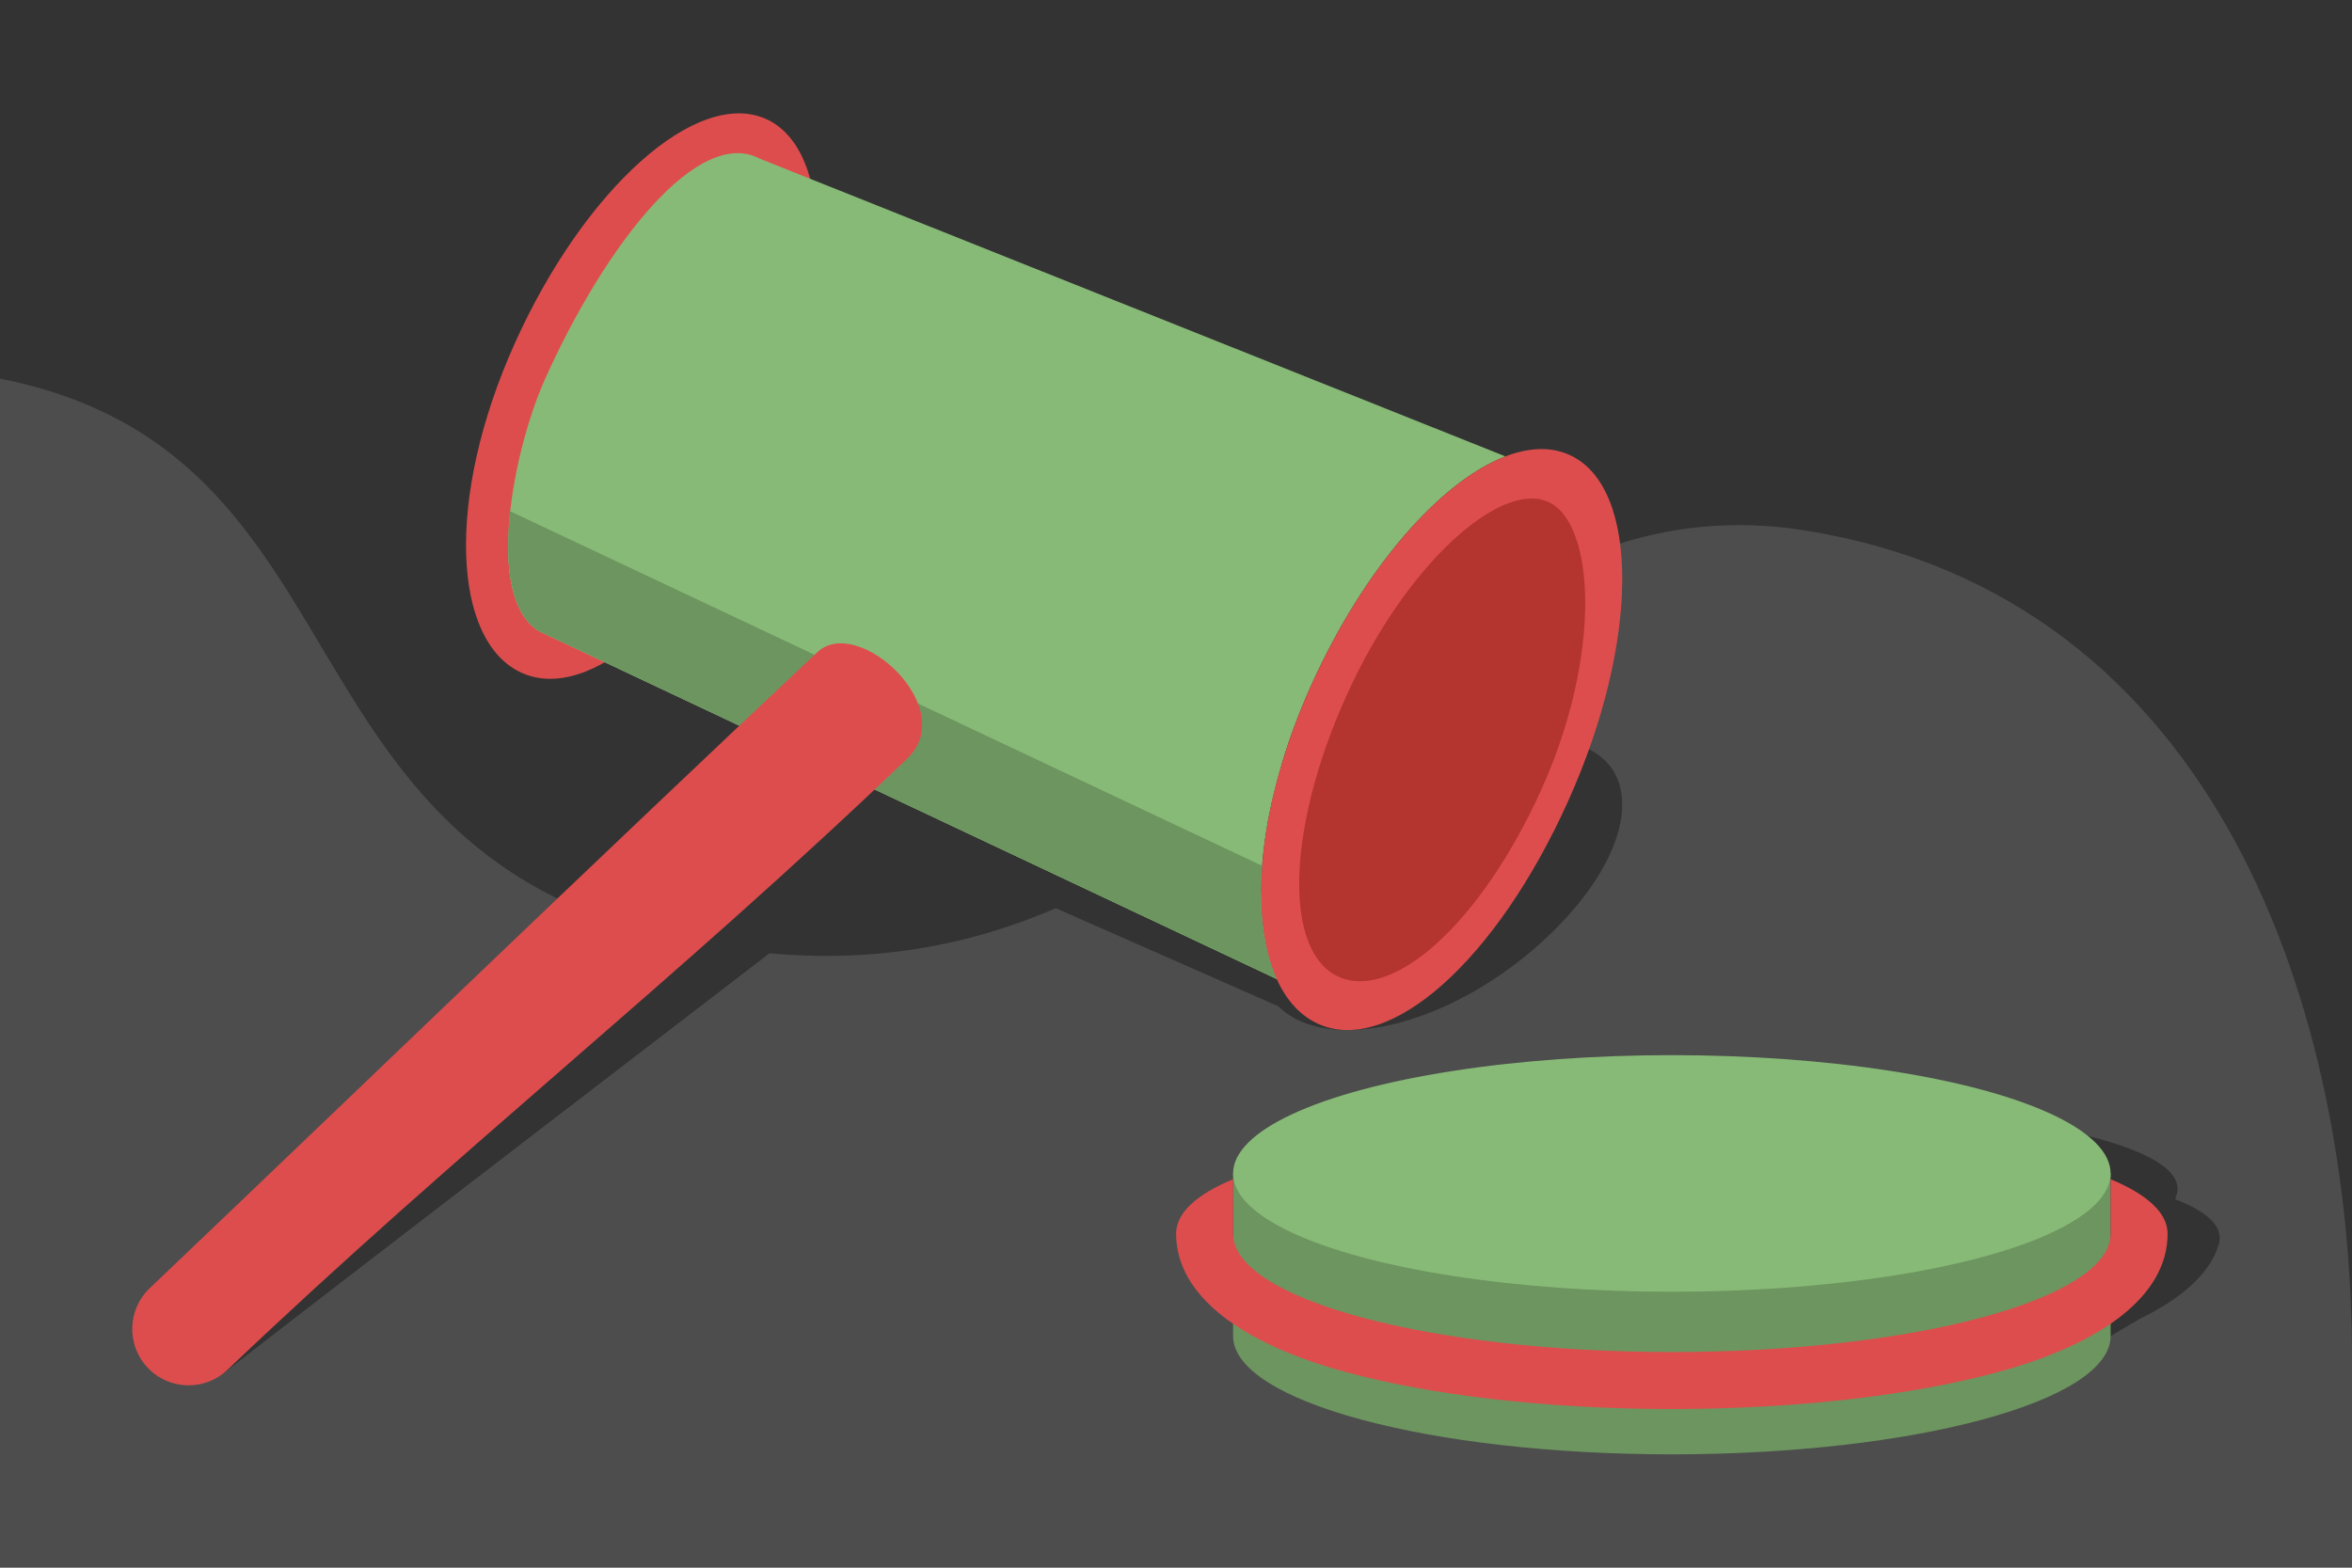<?xml version="1.0" encoding="UTF-8"?>
<!DOCTYPE svg PUBLIC "-//W3C//DTD SVG 1.1//EN" "http://www.w3.org/Graphics/SVG/1.1/DTD/svg11.dtd">
<!-- Creator: CorelDRAW 2020 (64-Bit) -->
<svg xmlns="http://www.w3.org/2000/svg" xml:space="preserve" width="300px" height="200px" version="1.1" style="shape-rendering:geometricPrecision; text-rendering:geometricPrecision; image-rendering:optimizeQuality; fill-rule:evenodd; clip-rule:evenodd"
viewBox="0 0 29981 19987.3"
 xmlns:xlink="http://www.w3.org/1999/xlink"
 xmlns:xodm="http://www.corel.com/coreldraw/odm/2003">
 <defs>
  <style type="text/css">
   <![CDATA[
    .fil1 {fill:#333333}
    .fil0 {fill:#4D4D4D}
    .fil6 {fill:#6D955F}
    .fil4 {fill:#88BA77}
    .fil5 {fill:#B43430}
    .fil3 {fill:#DE4D4D}
    .fil2 {fill:#333333;fill-rule:nonzero}
    .fil7 {fill:#DE4D4D;fill-rule:nonzero}
   ]]>
  </style>
 </defs>
 <g id="Layer_x0020_1">
  <g id="_1878384140624">
   <rect class="fil0" width="29981" height="19987.3"/>
   <path class="fil1" d="M29981 17336.6c0,-5778.8 0,-11557.7 0,-17336.6l-29981 0 0 4827.2c5089.2,1007.2 3201.3,6730 9808.6,7326.9 6230.6,562.9 8082.1,-6219.8 13217.9,-5388.1 5268.7,853.1 6954.5,6134.4 6954.5,10570.6z"/>
   <g>
    <g>
     <path class="fil2" d="M13266.7 7870.3c511.5,-391.7 1879.8,153.8 1205.1,681.3 -271.5,212.4 -566.6,442.1 -880.7,685.9l3213.7 1215 0 384.7c917.8,-958.8 2324.8,-1568 3199.8,-1371.3 904.9,203.4 898,1191.6 -15.4,2207.3 -913.3,1015.6 -2279.6,1623.7 -3184.4,1420.3 -216.4,-48.7 -386.7,-139.5 -508.3,-263.2l-4683.2 -2064.3c-2961.9,2281.8 -6618.6,5075.7 -8790.8,6762.3 -103.3,80.1 -216.8,-161.2 -490.4,-395.4 -273.6,-234 -262.5,-604.6 24.7,-827.5 2007.1,-1558.2 5204.6,-4038.5 7915,-6130.8l-3621.1 -1596.2 -179.3 -508.4 1662.9 -895.4 4045.8 1529.5c389.2,-299.2 754,-579.2 1086.6,-833.8z"/>
     <path class="fil3" d="M9764.9 1517.2c880.7,396 874,2319.6 -14.9,4296.6 -888.9,1976.9 -2218.7,3160.6 -3099.3,2764.7 -880.7,-396 -978.8,-2221.7 -89.9,-4198.7 888.9,-1976.9 2323.5,-3258.6 3204.1,-2862.6z"/>
     <path class="fil4" d="M9686.2 2023.4l9503.6 3795.5c-829.2,318.6 -1805.1,1426.5 -2477.3,2921.6 -681.4,1515.5 -798.2,2944.2 -437.9,3741.2l-5185.3 -2445.3 -4215.6 -1988c-713.1,-433.8 -323.4,-2332.1 74.3,-3216.6 778.1,-1730.5 1955.3,-3225.8 2738.2,-2808.4z"/>
     <path class="fil4" d="M16075.1 11388.2c0.7,430.5 68.5,803.8 199.5,1093.5l-5185.3 -2445.3 -4215.6 -1988c-308.6,-187.8 -410.6,-650 -394.8,-1185.5l9596.2 4525.3z"/>
     <path class="fil3" d="M20004.6 5799.2c904.9,406.8 898,2383.3 -15.4,4414.6 -913.3,2031.3 -2279.6,3247.4 -3184.4,2840.6 -904.9,-406.9 -1005.6,-2282.7 -92.3,-4313.9 913.3,-2031.3 2387.3,-3348.2 3292.1,-2941.3z"/>
     <path class="fil5" d="M19734.4 6398.5c605.9,272.5 680.9,1961 -81.3,3656.2 -762.3,1695.2 -1887.2,2714.5 -2589.2,2398.9 -702,-315.7 -668.2,-1877.4 94,-3572.6 762.2,-1695.2 1970.6,-2754.9 2576.5,-2482.5z"/>
     <path class="fil6" d="M16088.5 11038.4c-44,579 20.8,1077.6 186.1,1443.3l-5185.3 -2445.3 -4215.6 -1988c-373.3,-227.1 -444.3,-855.8 -370.2,-1530.1l9585 4520.1z"/>
     <path class="fil7" d="M10420.5 8313.7c511.5,-480.7 1819.8,708.4 1145.1,1355.9 -2954.7,2835.2 -5701.3,4969.8 -8666,7794.7 -287.3,273.6 -742,262.5 -1015.6,-24.7 -273.7,-287.3 -262.6,-742.1 24.7,-1015.7 2837.3,-2703.4 5655.8,-5426.7 8511.8,-8110.2z"/>
    </g>
    <g>
     <path class="fil2" d="M26904 17033.9c-205.6,689.4 -2876.2,1248.3 -5965,1248.3 -3088.8,0 -4920.1,-694.5 -4714.6,-1383.9l38.7 -129.6c-386.8,-264.4 -552,-585.1 -443.3,-949.7 65.8,-220.9 384.6,-415.3 897.9,-575.5l18.2 -61c205.6,-689.4 2370,-1112.7 5458.8,-1112.7 3088.8,0 5757.2,470.3 5551.6,1159.7l0 0 -18.2 60.9c417.9,160.3 620.7,354.6 554.9,575.6 -108.7,364.6 -465.1,685.2 -1009.5,949.6l-369.5 218.3z"/>
     <g>
      <path class="fil6" d="M26904 17033.9c0,832.9 -2504,1508.1 -5592.9,1508.1 -3088.8,0 -5592.8,-675.2 -5592.8,-1508.1l0 -1036.5 0 -1036.4 11185.7 0 0 1036.5 0 1036.4z"/>
      <ellipse class="fil4" cx="21311.1" cy="14961" rx="5592.8" ry="1508.1"/>
      <path class="fil3" d="M27630.3 15730c0,786.8 -832,1404.5 -2177.2,1767.2 -1070.6,288.7 -2535.9,467.2 -4142,467.2 -1606.1,0 -3071.3,-178.5 -4141.9,-467.2 -1345.2,-362.7 -2177.2,-980.4 -2177.2,-1767.2 0,-266.9 260.8,-501.7 726.3,-695.3l0 695.3c0,832.9 2504,1508.1 5592.8,1508.1 3088.9,0 5592.9,-675.2 5592.9,-1508.1l0 -695.3c465.5,193.6 726.3,428.4 726.3,695.3z"/>
     </g>
    </g>
   </g>
  </g>
 </g>
</svg>
